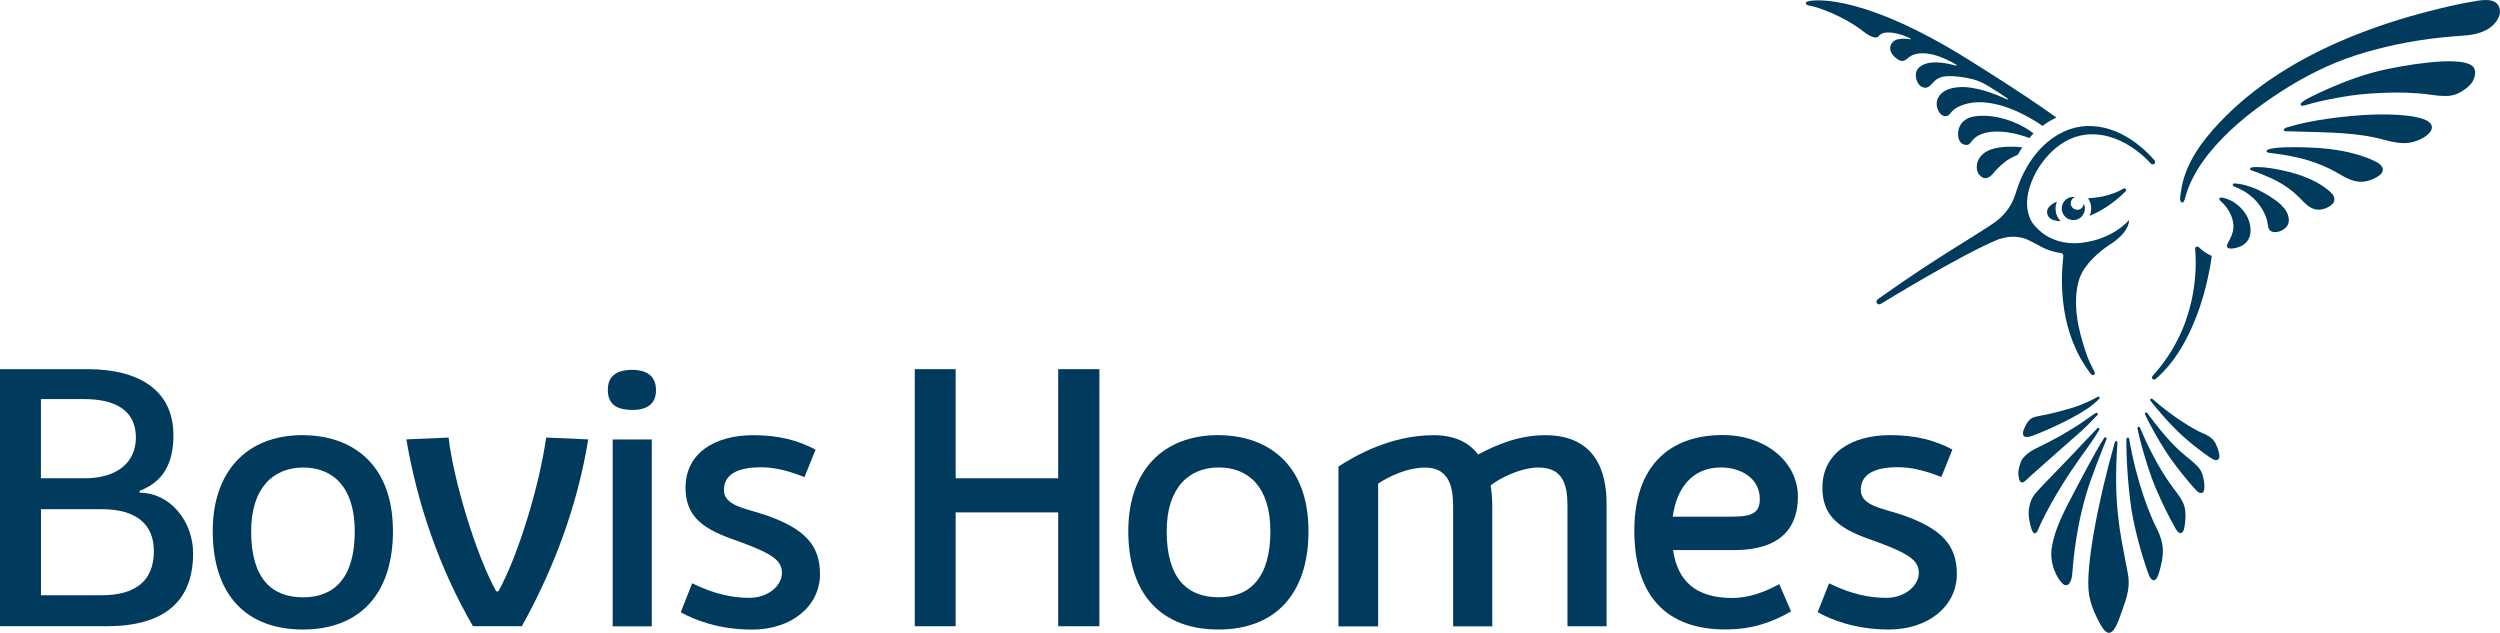 <svg xmlns="http://www.w3.org/2000/svg" id="Layer_2" viewBox="0 0 350.31 88.65"><defs><style>.cls-1{fill:#003a5d;}</style></defs><g id="Layer_1-2"><path class="cls-1" d="M0,87.75v-36.02h12.28c7.36,0,12.02,3.07,12.02,9.25,0,4.01-1.48,6.56-4.74,7.8v.26c4.28,0,7.5,4.01,7.5,8.5,0,6.85-4.19,10.21-12.12,10.21H0ZM5.74,67.02h6.12c4.42,0,7.18-2.11,7.18-5.72,0-3.85-2.95-5.38-7.26-5.38h-6.05v11.1ZM5.74,83.41h8.48c4.68,0,7.34-1.94,7.34-6.18,0-3.85-2.56-5.88-7.29-5.88H5.74v12.05Z"></path><path class="cls-1" d="M42.45,60.98c6.51,0,12.61,3.7,12.61,13.46,0,8.89-4.76,13.77-12.61,13.77s-12.64-4.75-12.64-13.8c0-8.24,4.65-13.44,12.64-13.44M42.48,83.7c4.34,0,7.23-2.69,7.23-9.25,0-6.18-3.05-8.94-7.23-8.94s-7.29,2.87-7.29,8.94c0,6.72,2.97,9.25,7.29,9.25"></path><path class="cls-1" d="M66.27,87.75c-4.73-8.19-7.78-17.11-9.33-26.18l5.92-.26c.62,5.68,3.8,16.41,6.67,21.55h.31c2.82-5.12,5.76-14.88,6.69-21.55l5.89.26c-1.45,9.07-4.78,18.09-9.3,26.18h-6.85Z"></path><path class="cls-1" d="M91.92,54.68c0,1.65-.93,2.76-3.31,2.76s-3.44-.93-3.44-2.82,1.19-2.79,3.39-2.79,3.36.96,3.36,2.84M85.85,61.58h5.48v26.18h-5.48v-26.18Z"></path><path class="cls-1" d="M96.98,81.73c3.1,1.52,5.63,2.04,8.04,2.04,2.64,0,4.55-1.73,4.55-3.49,0-1.6-1.08-2.58-5.58-4.24-4.34-1.52-7.93-2.87-7.93-7.7s4.06-7.36,9.51-7.36c3.52,0,6.2.7,8.71,2.02l-1.55,3.85c-2.46-.96-4.26-1.37-6.12-1.37-3.23,0-5.17.98-5.17,3.18s2.97,2.56,5.68,3.46c5.71,1.94,7.78,4.32,7.78,8.32,0,4.5-3.98,7.78-9.53,7.78-4.68,0-8.09-1.37-9.98-2.43l1.6-4.06Z"></path><polygon class="cls-1" points="128.18 87.75 128.18 51.73 133.91 51.73 133.91 67.02 148.28 67.02 148.28 51.73 154.05 51.73 154.05 87.75 148.28 87.75 148.28 71.8 133.91 71.8 133.91 87.75 128.18 87.75"></polygon><path class="cls-1" d="M170.74,60.98c6.51,0,12.61,3.7,12.61,13.46,0,8.89-4.76,13.77-12.61,13.77s-12.64-4.75-12.64-13.8c0-8.24,4.65-13.44,12.64-13.44M170.77,83.69c4.34,0,7.24-2.69,7.24-9.25,0-6.18-3.05-8.94-7.24-8.94s-7.29,2.87-7.29,8.94c0,6.72,2.97,9.25,7.29,9.25"></path><path class="cls-1" d="M187.55,65.37c2.12-1.37,7.21-4.39,13.33-4.39,2.87,0,4.91.96,6.25,2.71,2.56-1.39,5.76-2.71,9.38-2.71,6.98,0,8.61,4.96,8.61,9.61v17.16h-5.48v-15.68c0-2.69.26-6.56-4.08-6.56-2.43,0-5.4,1.47-6.69,2.51.16.9.23,1.86.23,2.87v16.87h-5.48v-16.43c0-2.3-.1-5.81-3.95-5.81-2.61,0-5.3,1.39-6.56,2.25v20h-5.56v-22.38Z"></path><path class="cls-1" d="M234.44,77.1c.62,4.24,3.1,6.69,8.29,6.69,2.48,0,4.73-.93,6.59-1.94l1.65,3.82c-2.82,1.63-5.61,2.53-9.22,2.53-8.27,0-12.74-4.76-12.74-13.85s4.96-13.39,12.38-13.39c6.05,0,10.54,3.8,10.54,8.63,0,4.01-2.04,7.49-8.97,7.49h-8.53ZM234.39,72.4h7.7c2.79,0,4.5-.13,4.5-2.43,0-3.2-2.97-4.47-5.43-4.47-4.03,0-6.23,2.89-6.77,6.9"></path><path class="cls-1" d="M256.28,81.73c3.1,1.52,5.63,2.04,8.04,2.04,2.64,0,4.55-1.73,4.55-3.49,0-1.6-1.09-2.58-5.58-4.24-4.34-1.52-7.93-2.87-7.93-7.7s4.06-7.37,9.51-7.37c3.51,0,6.2.7,8.71,2.02l-1.55,3.85c-2.46-.96-4.26-1.37-6.12-1.37-3.23,0-5.17.98-5.17,3.18s2.97,2.56,5.68,3.46c5.71,1.94,7.78,4.32,7.78,8.32,0,4.5-3.98,7.78-9.53,7.78-4.68,0-8.09-1.37-9.97-2.43l1.6-4.06Z"></path><path class="cls-1" d="M290.63,27.67s.08-.04.13-.06c-.08-.01-.16-.02-.24-.02-.9,0-1.62.72-1.62,1.62,0,.9.72,1.62,1.62,1.63.9,0,1.62-.72,1.62-1.62,0-.25-.06-.48-.15-.69-.02.31-.19.6-.48.76-.45.24-1,.07-1.24-.38-.24-.45-.07-1,.38-1.24"></path><path class="cls-1" d="M292.96,29.77c-.07.28-.17.48-.17.48l.06-.03c1.74-.7,3.16-1.77,3.99-2.48.33-.27.67-.58,1-.93.05-.05.07-.09.08-.16,0-.07-.03-.19-.15-.24-.12-.05-.22.02-.22.02-1.06.62-2.66,1.23-4.96,1.35.28.42.44.89.43,1.46,0,.18-.02.37-.05.54"></path><path class="cls-1" d="M301.54,52.9c0,.08.04.16.09.22.07.06.16.08.25.07.08-.01.13-.05.19-.1.17-.13.6-.54.67-.61.1-.1.21-.2.31-.31.1-.1.49-.53.59-.64.1-.11.19-.22.28-.33.09-.11.45-.57.54-.68.09-.12.17-.23.26-.35.09-.12.41-.59.49-.72.08-.12.16-.24.23-.37.08-.12.37-.62.45-.74.07-.12.14-.25.21-.38.07-.12.34-.63.4-.76.07-.13.31-.64.37-.76.06-.13.12-.26.18-.38.06-.13.28-.64.33-.77.05-.13.11-.25.16-.38.05-.13.25-.63.3-.76.05-.13.09-.25.14-.38.05-.12.22-.62.26-.74.04-.12.08-.24.12-.37.04-.12.19-.6.23-.72.04-.12.17-.58.21-.7.03-.11.06-.23.09-.34.03-.11.15-.55.17-.66.03-.11.05-.21.08-.32.03-.1.19-.81.21-.9.02-.09.1-.46.12-.55.02-.09.13-.67.15-.75.04-.21.08-.43.12-.64.03-.21.07-.43.1-.64.02-.12.07-.5.08-.57-.84-.39-1.4-.83-1.78-1.2-.05-.05-.18-.18-.38-.1-.19.08-.17.29-.17.29.26,2.91.29,10.93-5.93,17.78-.07.07-.11.15-.11.25"></path><path class="cls-1" d="M340.18,16.97c-1.42-.88-5.65-1.18-10.58-.73-5.15.47-7.92,1.24-9.1,1.6-.34.1-.54.24-.49.41.05.17.4.14.55.15,2.85.09,5.3.1,7.67.27,1.94.14,3.84.37,5.87.93,2.65.73,3.77.51,5.08-.1,1.31-.61,2.25-1.75,1-2.52"></path><path class="cls-1" d="M333.04,22.72c-3.93-2.03-9.31-2.15-12.77-2.08-.99.02-1.5.1-1.68.13-.18.03-.99.14-.99.39s.32.24.53.27c.22.03.88.11,1.62.23,5.06.76,7.44,2.4,8.55,3.01,1.3.73,2.74,1.27,4.71.17s.03-2.13.03-2.13"></path><path class="cls-1" d="M326.6,26.96c-2.15-1.99-5.38-2.87-7.87-3.3-.82-.14-1.65-.25-2.49-.25-.21,0-.43,0-.64.03-.13.02-.3.06-.31.21-.02.17.24.24.36.28.8.27,1.57.59,2.34.93,2.87,1.25,4.17,2.8,4.82,3.45.85.85,1.91,1.55,3.51.66,1.08-.59.92-1.42.28-2.01"></path><path class="cls-1" d="M315.33,31.78c-.05-.4-.17-.79-.32-1.16-.33-.77-.88-1.44-1.53-1.95-.34-.27-.7-.5-1.1-.67-.33-.15-.69-.26-1.05-.31-.11-.02-.26-.03-.32.09-.11.19.12.36.24.47.15.13.29.28.43.43.27.3.5.63.7.98.38.69.62,1.48.57,2.28-.05.77-.4,1.45-.77,2.11-.11.2-.21.53.02.69.17.12.4.1.6.08.52-.05,1.04-.2,1.48-.47.47-.29.82-.74.97-1.27.12-.42.13-.85.08-1.28"></path><path class="cls-1" d="M286.02,34.58c.31.16.62.3.95.42.59.22,1.21.38,1.83.46.2.03.34.21.32.41-.42,3.71-.56,10.79,3.87,16.55,0,0,.2.26.44.08.25-.19-.02-.55-.12-.74-.29-.56-.56-1.13-.79-1.71-.26-.69-.49-1.39-.69-2.1-.21-.71-.4-1.42-.55-2.14-.14-.66-.24-1.32-.31-1.99-.06-.58-.08-1.17-.07-1.75.02-.73.09-1.45.24-2.16.13-.63.34-1.23.65-1.79.28-.5.62-.96.99-1.39.36-.41.74-.79,1.15-1.15.34-.31.71-.6,1.08-.87.17-.13.34-.25.52-.37.58-.36,1.14-.77,1.62-1.25.33-.33.64-.7.86-1.11.13-.25.24-.51.29-.79.02-.11.03-.22.03-.33,0-.01-.01-.02-.02,0-1.43,1.57-3.31,2.36-4.59,2.75-.4.11-.82.22-1.27.3-.3.05-.59.09-.86.13-2.29.23-4.11-.42-5.36-1.35-.36-.29-.72-.63-1.09-1.02-.96-1.04-1.22-2.6-1.06-3.96.25-1.97,1.23-3.92,2.48-5.45,1.26-1.54,2.93-2.79,4.89-3.25,1.76-.41,3.58-.15,5.24.54.89.37,1.74.85,2.52,1.43.79.57,1.52,1.23,2.19,1.95h0c.14.15.37.15.51-.01.11-.13.09-.33-.02-.46-1.33-1.54-2.94-2.86-4.81-3.77-.94-.45-1.95-.78-3-.94-1.05-.15-2.15-.13-3.2.11-1.97.46-3.74,1.63-5.1,3.11-.73.81-1.36,1.71-1.89,2.65-.54.97-.98,1.99-1.31,3.05-.27.87-.57,1.68-1.08,2.44-.52.78-1.18,1.46-1.93,2.01-.92.67-5.17,3.3-6.32,4.02-1.44.91-2.88,1.84-4.3,2.78-1.75,1.16-3.48,2.35-5.19,3.56-.18.13-.36.26-.54.38-.02.02-.45.28-.21.63.2.29.53.1.67.01,0,0,11.05-6.79,16.29-8.94,0,0,1.36-.52,2.67-.36.39.05.77.12,1.13.25.44.16.85.39,1.27.6.33.18.66.36.99.52"></path><path class="cls-1" d="M284.95,18.7c-.06-.04-.3-.22-.37-.27-1.95-1.42-4.97-2.43-7.58-2.17-.75.07-1.52.33-2.04.9-.33.37-.53.85-.58,1.34-.05.5.03,1.07.36,1.46.25.29.66.41,1.01.32.23-.06.42-.33.57-.53.14-.17.32-.37.55-.54.85-.6,1.94-.78,2.96-.78.42,0,.84.03,1.26.08.56.07,1.12.17,1.67.32.28.07.55.15.83.24.14.05.77.27.77.27.2-.24.36-.42.59-.65"></path><path class="cls-1" d="M277.03,23.02s-.18.8.26,1.39c.93,1.25,1.9,0,1.9,0,.72-.89,1.62-1.7,2.42-2.17.38-.23.77-.4,1.13-.55.2-.36.39-.68.64-1.05-1.15-.13-2.58-.15-3.87.15-2.35.56-2.49,2.24-2.49,2.24"></path><path class="cls-1" d="M322.91,14.09c-.25.17-.62.35-.5.65.09.22.79-.06,1.85-.34,2.56-.65,5.13-1.03,6.33-1.16,1.07-.12,2.2-.18,3.27-.23,2.16-.1,4.63-.03,6.48.23.98.14,2.11.29,3.06.16.47-.08.93-.24,1.35-.48.72-.4,1.59-1.04,1.88-1.83.16-.44.35-.94.04-1.55-.8-1.58-6.86-.96-12.26.16-5.57,1.15-11.27,4.2-11.52,4.37"></path><path class="cls-1" d="M350.15.88c-.64-1.31-2.7-.82-3.82-.63-1.92.32-3.83.78-5.72,1.26-3.98,1.01-7.9,2.27-11.69,3.85-6.67,2.78-12.92,6.54-17.91,11.81-2.55,2.68-4.94,5.96-5.41,9.73-.04.32-.23,1.07-.02,1.34.36.46.56-.3.62-.53.22-.88.56-1.74.96-2.56.85-1.73,2-3.29,3.27-4.73,2.59-2.91,5.72-5.32,8.98-7.45,3.35-2.18,6.84-3.97,10.65-5.21,3.82-1.23,7.81-2.05,11.8-2.48,1.11-.12,2.23-.22,3.35-.29,1.7-.11,3.52-.55,4.58-1.99.45-.61.7-1.41.35-2.13"></path><path class="cls-1" d="M263.28,5.03c.6-.82,2.69-.52,4.44.37.06.03.03.12-.04.11-.43-.08-1.12-.15-1.78,0-.27.07-.53.22-.72.43-.19.21-.31.48-.32.77-.01.35.13.68.34.95.14.18.31.35.49.49.21.16.43.31.69.37.29.07.6-.05.82-.26.12-.11.22-.19.39-.31.79-.57,2.88-1.05,6.54,1.11.07.04.02.15-.06.13-1.01-.28-3.21-.78-4.56-.13-.3.14-.59.34-.79.61-.22.29-.29.64-.26,1,.04.66.39,1.41,1.08,1.59.64.18,1.06-.4,1.44-.81.33-.37.88-.66,1.4-.73.43-.06.86-.07,1.3-.05.59.03,1.17.11,1.75.21.57.1,1.13.23,1.67.43.3.11.6.24.88.39.48.25.93.54,1.38.83.48.3.96.6,1.43.92.17.12.35.24.52.36.07.05,0,.17-.07.13-1.47-.7-4.49-1.96-6.95-1.71-.71.07-1.44.25-2.02.67-.41.3-.74.72-.85,1.22-.09.38-.05.78.08,1.14.19.54.68,1.23,1.4.96.25-.09.43-.42.61-.6.18-.19.35-.34.6-.49.28-.17.57-.3.88-.41.49-.18.99-.29,1.51-.35.43-.05.86-.06,1.28-.04.36.02.71.05,1.06.11.4.06.79.14,1.18.24.51.13,1.02.29,1.52.48.4.15.79.31,1.18.49.52.24,1.02.49,1.52.77.54.3,1.09.62,1.6.97.03.02.35.25.36.25.59-.46,1.4-.92,1.95-1.17-5.09-3.7-13.76-9-13.76-9C259.79-1.31,253.63.12,253.45.16c-.18.04-.42.1-.42.25,0,.12.02.28.47.37,1.12.15,4.88,1.48,7.66,3.67,0,0,1.6,1.3,2.12.59"></path><path class="cls-1" d="M296.7,61.98h0s0,0,0,0c0,0,0,0,0,0h0c0-.1-.09-.18-.19-.17-.12,0-.17.11-.17.14-2.32,8.18-4.21,17.77-3.61,21.4.19,1.12.56,2.15,1.17,3.36.99,1.96,1.88,3.32,3.14-.26.44-1.25.73-2,.96-2.85.56-2.1.19-2.98-.18-5.02-.68-3.73-1.74-7.95-1.11-16.59"></path><path class="cls-1" d="M293.93,55.61s-.06.03-.1.05c-.1.05-.19.1-.29.16-.17.1-.34.19-.52.27-1.58.73-2.15.92-3.28,1.24-2.28.65-3.09.78-4.11.98-.49.1-.97.19-1.37.66-.38.45-.49.8-.64,1.13-.22.48-.44,1.56,1.18.96,1.98-.74,6.43-2.68,8.63-4.5.16-.13.3-.27.45-.41.07-.06.13-.13.2-.2.05-.06.13-.12.14-.2,0-.07-.05-.14-.11-.16-.06-.02-.11,0-.16.01"></path><path class="cls-1" d="M293.72,58.36s.11-.11.15-.17c.05-.06.09-.12.09-.17,0-.1-.07-.18-.18-.18-.05,0-.08.02-.11.03-.03.02-.37.23-.67.44-.32.22-.68.48-.97.68-.8.58-2.13,1.4-3.19,2-1.52.86-2.57,1.35-3.56,1.85,0,0-1.74.81-2.13,1.93-.37,1.06-.41,1.62-.24,2.29.16.62.43.77,1,.21.48-.48,3.45-3.07,5.7-5.08,1.16-1.04,1.71-1.47,2.35-2.07.57-.53,1.19-1.19,1.74-1.77"></path><path class="cls-1" d="M295.18,61.55s.01-.05.01-.08c0-.11-.08-.19-.19-.19-.06,0-.12.03-.15.08,0,0,0,0,0,0-.48.69-1.56,2.6-3.46,6.17-2.45,4.6-3.4,6.52-3.86,9.03-.46,2.46.82,4.64,1.5,5.23.66.57,1.26-.04,1.36-1.53.11-1.65.58-7.33,2.56-12.93,1.15-3.23,1.95-5.06,2.22-5.79"></path><path class="cls-1" d="M294.17,60.22c.09-.16-.1-.36-.28-.21h0c-.71.71-2.36,2.5-4.19,4.41-2.48,2.58-3.68,3.78-4.43,4.65-.75.87-.85,1.57-.98,2.35-.13.78.19,2.31.45,2.91.25.61.59.5.84-.11.85-2.01,2.7-5.36,4.69-8.31,1.9-2.82,2.81-3.84,3.89-5.7"></path><path class="cls-1" d="M298.34,61.47h0c-.02-.09-.09-.15-.18-.15-.1,0-.18.08-.19.18h0c-.08,1.78.21,7.76.97,11.41.88,4.22,2.06,7.43,2.23,7.81.17.38.81,1.29,1.33-.38,0,0,.45-1.35.55-2.6.1-1.25-.15-2.35-.93-3.88-.75-1.45-2.69-6.07-3.78-12.39"></path><path class="cls-1" d="M304.98,68.99c-.79-1.04-2.87-3.71-5.12-9.07-.04-.09-.12-.15-.24-.11-.13.05-.11.18-.11.22.3,1.55,1.4,5.62,2.53,8.3.91,2.15,1.94,4.19,2.77,5.67.39.7.79.88,1.06.51.15-.21.23-.61.29-1.12.06-.41.11-1.06.06-1.66-.08-.99-.42-1.66-1.25-2.76"></path><path class="cls-1" d="M306.23,63.85c-1.17-.94-2.66-2.36-5.36-5.98-.17-.19-.4,0-.29.23.62,1.35,2.3,4.39,3.71,6.35,1.72,2.38,3.4,4.24,3.63,4.43.23.19.96.57.97-.62,0,0,.03-.69-.2-1.5-.27-.93-.39-1.24-2.46-2.9"></path><path class="cls-1" d="M310.51,62.24c-.35-.71-.86-1.13-1.95-1.58-1.02-.43-3.86-2.04-6.97-4.77,0,0,0,0,0,0-.03-.03-.07-.04-.12-.04-.1,0-.18.08-.18.19,0,.04.01.08.03.1,0,0,0,0,0,0,.8,1.05,2.85,3.47,4.69,5.1,2.08,1.84,3.86,3.02,4.12,3.14.26.12,1.03.32.83-.79,0,0-.1-.64-.46-1.35"></path><path class="cls-1" d="M287.14,28.97c-.18.2-.3.46-.3.75,0,.39.2.73.51.93.02.01.04.02.06.04,0,0,0,0,.01,0,.57.32,1.31.3,1.32.3-.48-.5-.62-1.08-.62-1.08h0c-.06-.22-.09-.46-.09-.71,0-.1,0-.19.02-.28,0,0,0-.02,0-.03,0-.04,0-.07.02-.11,0,0,0-.02,0-.02,0-.04.02-.09.03-.13h0c.03-.12.06-.24.11-.37,0,0-.65.24-1.06.7"></path><path class="cls-1" d="M319.63,28.69c-.56-.52-1.39-1.08-2.16-1.52-.6-.35-1.23-.68-1.89-.91-.58-.21-1.18-.4-1.8-.49-.19-.03-.38-.04-.58-.06-.12,0-.29-.02-.33.12-.05.18.11.27.25.33.92.35,1.77.83,2.5,1.49.59.53,1.08,1.15,1.47,1.84.2.36.38.74.5,1.14.08.26.13.53.18.81.04.25.05.51.21.73.46.63,1.52.31,2.03-.04.4-.27.71-.7.71-1.29,0-.88-.55-1.62-1.1-2.14"></path></g></svg>